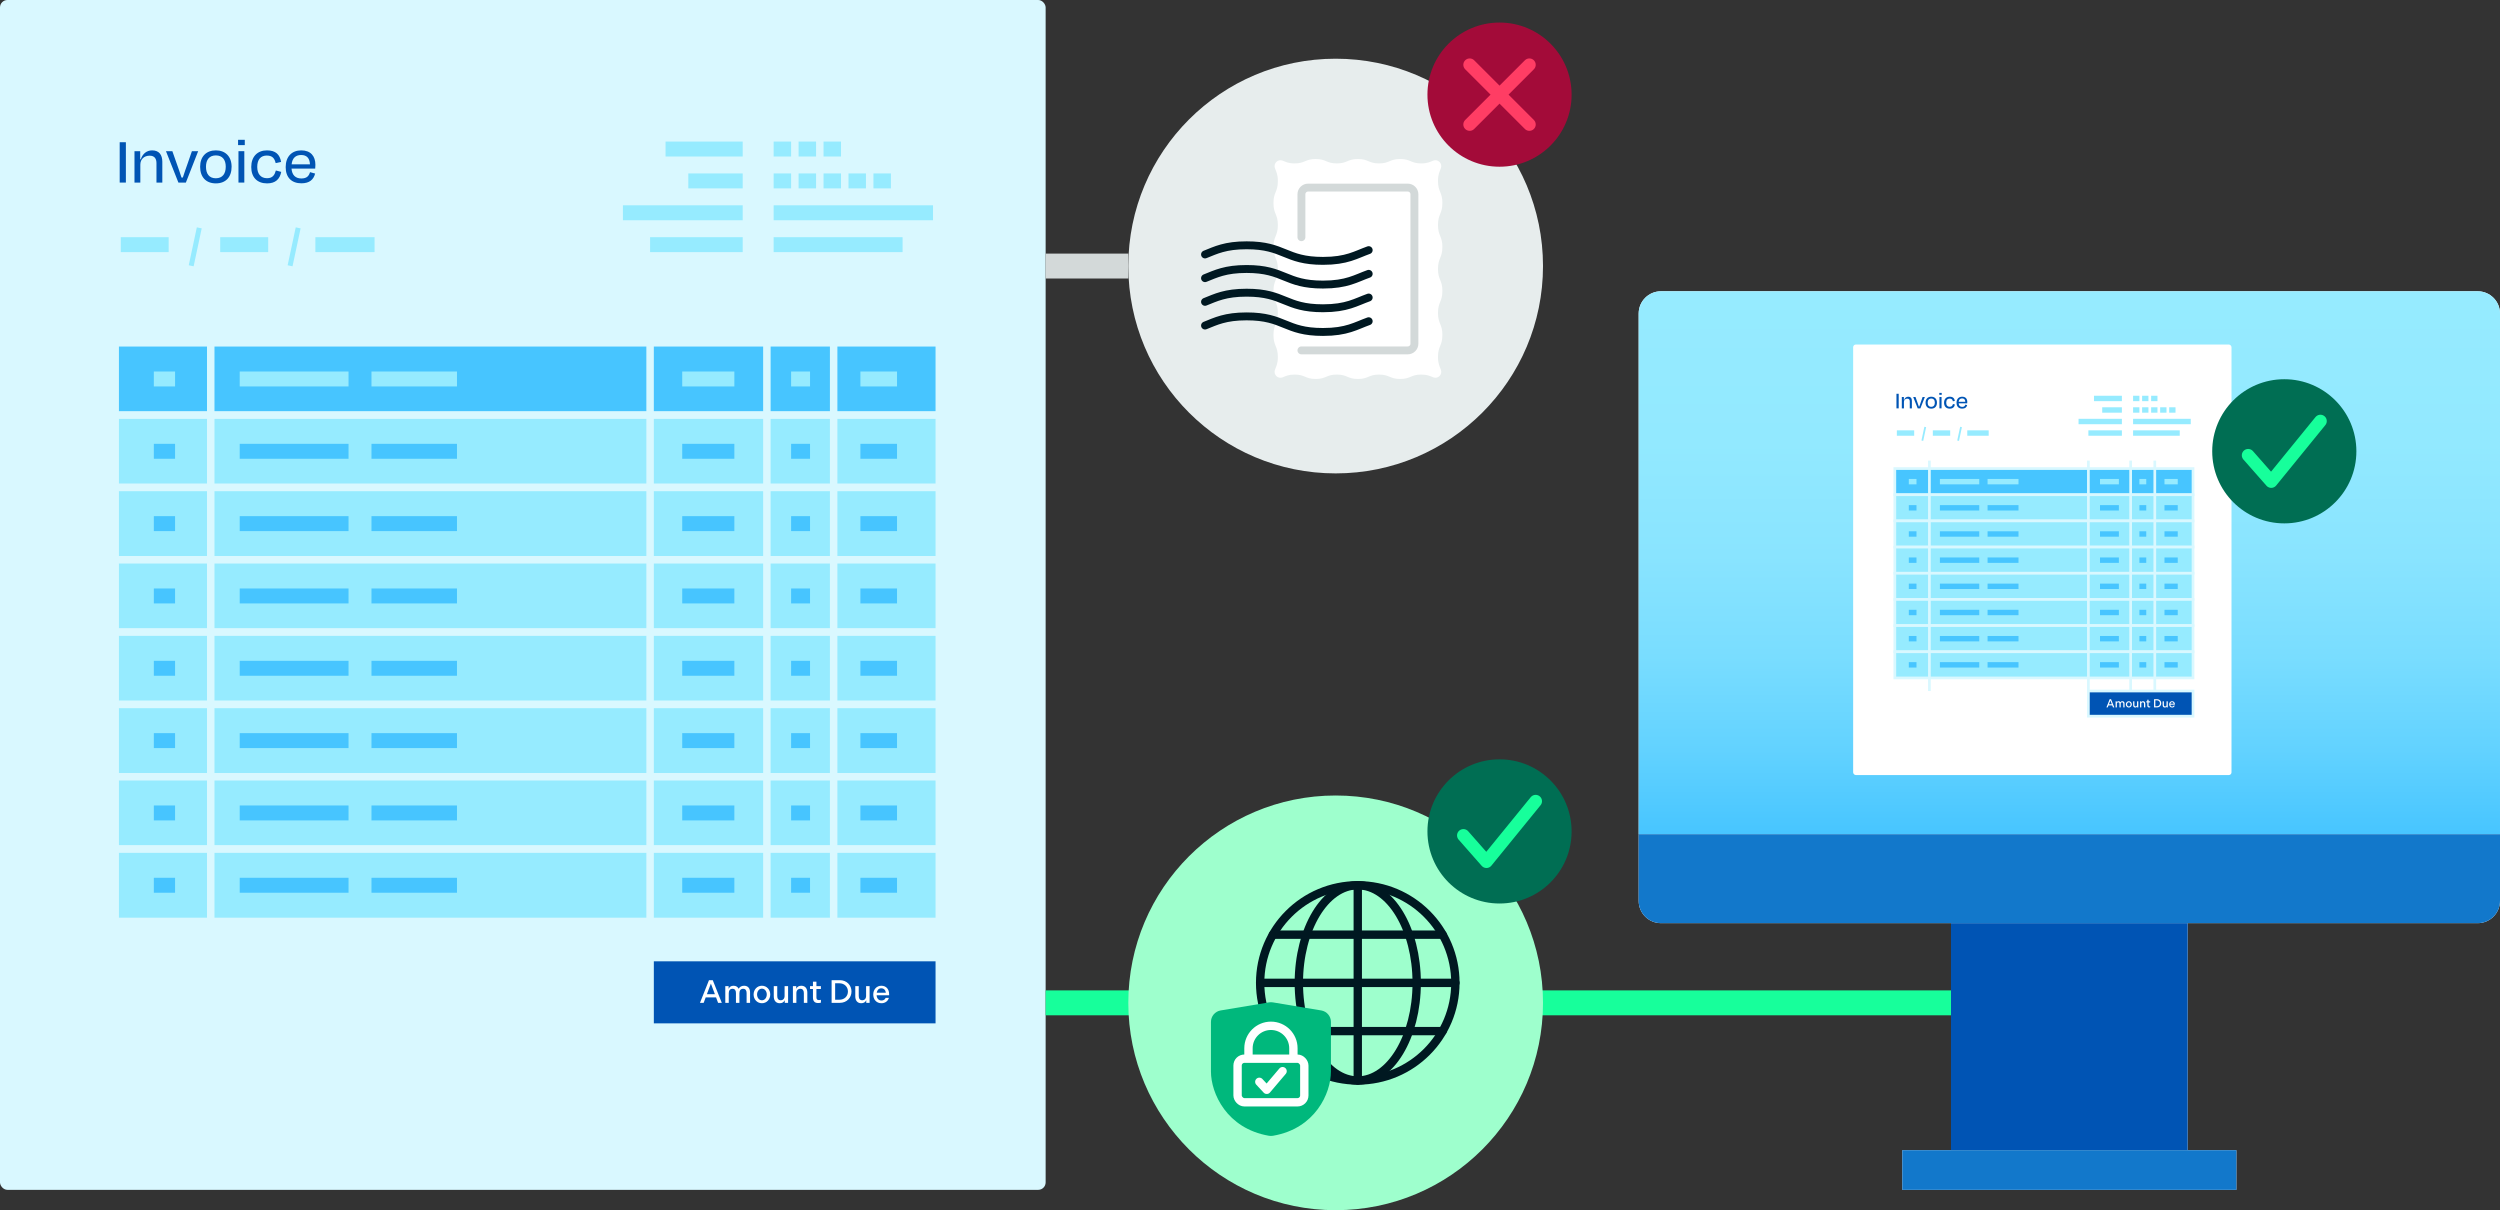 <?xml version="1.0" encoding="UTF-8"?>
<svg id="Layer_1" data-name="Layer 1" xmlns="http://www.w3.org/2000/svg" xmlns:xlink="http://www.w3.org/1999/xlink" viewBox="0 0 1003.583 485.81">
  <rect x="0" y="0" width="1003.583" height="485.81" fill="#333333" stroke="none"/>
  <defs>
    <style>
      .cls-1, .cls-2, .cls-3, .cls-4, .cls-5, .cls-6, .cls-7, .cls-8, .cls-9, .cls-10, .cls-11, .cls-12, .cls-13, .cls-14, .cls-15, .cls-16 {
        stroke-miterlimit: 10;
      }

      .cls-1, .cls-2, .cls-3, .cls-5, .cls-9, .cls-11, .cls-13, .cls-16 {
        stroke: #d9f8ff;
      }

      .cls-1, .cls-2, .cls-11, .cls-13 {
        stroke-width: 3px;
      }

      .cls-1, .cls-5 {
        fill: #f4f4f4;
      }

      .cls-17 {
        fill: #a30b39;
      }

      .cls-2, .cls-18, .cls-16 {
        fill: #0054b4;
      }

      .cls-3, .cls-5, .cls-9, .cls-16 {
        stroke-width: 1.085px;
      }

      .cls-3, .cls-11 {
        fill: #96ebff;
      }

      .cls-19 {
        fill: #9effcd;
      }

      .cls-20, .cls-4, .cls-21, .cls-6, .cls-7, .cls-22, .cls-8, .cls-23, .cls-10, .cls-12, .cls-14, .cls-15, .cls-24, .cls-25 {
        fill: none;
      }

      .cls-20, .cls-21 {
        stroke-width: 5.103px;
      }

      .cls-20, .cls-21, .cls-22, .cls-23, .cls-24, .cls-25 {
        stroke-linecap: round;
        stroke-linejoin: round;
      }

      .cls-20, .cls-15 {
        stroke: #17ff9b;
      }

      .cls-26 {
        fill: #e7eded;
      }

      .cls-4 {
        stroke-width: .724px;
      }

      .cls-4, .cls-6, .cls-7, .cls-10 {
        stroke: #96ebff;
      }

      .cls-27 {
        fill: url(#linear-gradient);
      }

      .cls-21 {
        stroke: #ff3d64;
      }

      .cls-28 {
        fill: #1278cb;
      }

      .cls-6 {
        stroke-width: 2px;
      }

      .cls-7, .cls-14 {
        stroke-width: 2.171px;
      }

      .cls-29 {
        fill: #006e53;
      }

      .cls-22, .cls-12 {
        stroke: #d3d9d9;
      }

      .cls-22, .cls-24 {
        stroke-width: 3.174px;
      }

      .cls-30 {
        fill: #fff;
      }

      .cls-8, .cls-10 {
        stroke-width: 6px;
      }

      .cls-8, .cls-14 {
        stroke: #47c5ff;
      }

      .cls-23 {
        stroke: #fff;
      }

      .cls-23, .cls-25 {
        stroke-width: 3.356px;
      }

      .cls-9, .cls-13 {
        fill: #47c5ff;
      }

      .cls-12, .cls-15 {
        stroke-width: 10px;
      }

      .cls-31 {
        fill: #00b87c;
      }

      .cls-32 {
        fill: #d9f8ff;
      }

      .cls-24, .cls-25 {
        stroke: #001821;
      }
    </style>
    <linearGradient id="linear-gradient" x1="830.699" y1="334.901" x2="830.699" y2="116.927" gradientUnits="userSpaceOnUse">
      <stop offset="0" stop-color="#47c5ff"/>
      <stop offset=".155" stop-color="#62d2ff"/>
      <stop offset=".327" stop-color="#79ddff"/>
      <stop offset=".513" stop-color="#89e4ff"/>
      <stop offset=".722" stop-color="#92e9ff"/>
      <stop offset="1" stop-color="#96ebff"/>
    </linearGradient>
  </defs>
  <circle class="cls-26" cx="536.177" cy="106.802" r="83.236"/>
  <g>
    <g>
      <rect id="BG" class="cls-32" width="419.756" height="477.646" rx="2.988" ry="2.988"/>
      <g>
        <path class="cls-18" d="M48.048,73.292v-16.196h2.483v16.196h-2.483Z"/>
        <path class="cls-18" d="M56.336,73.292h-2.349v-12.605h2.294v3.266h.243c.702-2.241,2.375-3.59,4.561-3.59,2.807,0,4.076,1.835,4.076,4.589v8.341h-2.349v-7.774c0-1.728-.702-3.023-2.726-3.023-2.241,0-3.752,1.43-3.752,3.59v7.207Z"/>
        <path class="cls-18" d="M71.618,73.292l-4.994-12.605h2.564l1.701,4.832c.675,1.943,1.403,3.887,1.97,5.75h.54c.567-1.835,1.295-3.833,1.97-5.75l1.674-4.832h2.51l-4.94,12.605h-2.996Z"/>
        <path class="cls-18" d="M80.34,66.949c0-4.13,2.483-6.586,6.316-6.586,3.806,0,6.316,2.457,6.316,6.586,0,4.103-2.322,6.667-6.316,6.667s-6.316-2.564-6.316-6.667ZM82.688,66.922c0,2.834,1.269,4.643,3.941,4.643s3.995-1.809,3.995-4.643-1.377-4.535-3.968-4.535-3.968,1.701-3.968,4.535Z"/>
        <path class="cls-18" d="M95.567,58.257v-2.132h2.699v2.132h-2.699ZM95.729,73.292v-12.605h2.348v12.605h-2.348Z"/>
        <path class="cls-18" d="M107.095,62.441c-2.376,0-3.833,1.539-3.833,4.561,0,2.78,1.377,4.535,3.941,4.535,2.321,0,3.077-1.404,3.536-3.104l2.159.567c-.566,2.888-2.294,4.616-5.668,4.616-3.968,0-6.37-2.402-6.37-6.586s2.51-6.668,6.29-6.668c3.536,0,5.183,1.674,5.695,4.643l-2.187.459c-.432-1.862-1.295-3.023-3.563-3.023Z"/>
        <path class="cls-18" d="M114.683,67.084c0-4.211,2.457-6.721,6.262-6.721,3.779,0,5.668,2.321,5.668,5.804,0,.378-.027.945-.081,1.512h-9.502c.189,2.564,1.539,3.968,3.968,3.968,2.267,0,3.05-1.134,3.455-2.538l2.051.567c-.621,2.402-2.24,3.914-5.506,3.914-3.914,0-6.316-2.321-6.316-6.505ZM117.058,65.977h7.369c-.108-2.402-1.215-3.752-3.536-3.752-2.213,0-3.563,1.242-3.833,3.752Z"/>
      </g>
    </g>
    <g>
      <rect class="cls-13" x="46.239" y="137.614" width="330.823" height="29.035"/>
      <rect class="cls-11" x="46.239" y="166.649" width="330.823" height="29.035"/>
      <rect class="cls-11" x="46.239" y="195.684" width="330.823" height="29.035"/>
      <rect class="cls-11" x="46.239" y="224.719" width="330.823" height="29.035"/>
      <rect class="cls-11" x="46.239" y="253.754" width="330.823" height="29.035"/>
      <rect class="cls-11" x="46.239" y="282.788" width="330.823" height="29.035"/>
      <rect class="cls-11" x="46.239" y="311.823" width="330.823" height="29.035"/>
      <rect class="cls-11" x="46.239" y="340.858" width="330.823" height="29.035"/>
    </g>
    <line class="cls-1" x1="84.597" y1="128.777" x2="84.597" y2="384.404"/>
    <line class="cls-1" x1="260.969" y1="128.777" x2="260.969" y2="384.404"/>
    <line class="cls-1" x1="307.853" y1="128.777" x2="307.853" y2="384.404"/>
    <line class="cls-1" x1="334.656" y1="128.777" x2="334.656" y2="384.404"/>
    <rect class="cls-2" x="260.969" y="384.404" width="116.093" height="27.907"/>
    <g>
      <path class="cls-30" d="M284.605,393.473h1.521l3.627,9.101h-1.495l-.819-2.197h-4.147l-.819,2.197h-1.482l3.614-9.101ZM286.984,399.116l-1.612-4.265-1.612,4.265h3.224Z"/>
      <path class="cls-30" d="M291.157,395.866h1.339v1.105c.299-.767.962-1.261,1.95-1.261,1.04,0,1.716.468,2.08,1.209.403-.729,1.118-1.209,2.171-1.209,1.599,0,2.405,1.065,2.405,2.69v4.174h-1.391v-3.952c0-1.027-.442-1.69-1.391-1.69-.923,0-1.495.624-1.495,1.742v3.9h-1.391v-3.952c0-1.027-.442-1.69-1.378-1.69-.923,0-1.508.624-1.508,1.742v3.9h-1.391v-6.708Z"/>
      <path class="cls-30" d="M302.519,399.219c0-1.937,1.391-3.51,3.341-3.51s3.341,1.573,3.341,3.51c0,1.938-1.391,3.511-3.341,3.511s-3.341-1.573-3.341-3.511ZM307.81,399.219c0-1.183-.728-2.34-1.95-2.34s-1.95,1.157-1.95,2.34c0,1.184.728,2.327,1.95,2.327s1.95-1.144,1.95-2.327Z"/>
      <path class="cls-30" d="M310.618,395.866h1.391v3.938c0,1.027.429,1.73,1.391,1.73.962,0,1.56-.663,1.56-1.755v-3.913h1.404v6.708h-1.339v-1.066c-.286.715-.962,1.223-2.002,1.223-1.573,0-2.405-1.105-2.405-2.769v-4.095Z"/>
      <path class="cls-30" d="M318.301,395.866h1.339v1.078c.299-.754.988-1.234,2.015-1.234,1.586,0,2.431,1.105,2.431,2.769v4.096h-1.391v-3.913c0-1.027-.442-1.73-1.404-1.73-.962,0-1.599.65-1.599,1.755v3.888h-1.391v-6.708Z"/>
      <path class="cls-30" d="M326.348,400.428v-3.419h-1.183v-1.144h1.183v-1.781h1.391v1.781h1.794v1.144h-1.794v3.419c0,.676.325,1.04,1.001,1.04.325,0,.611-.065.806-.117v1.145c-.234.103-.689.156-1.144.156-1.365,0-2.054-.754-2.054-2.224Z"/>
      <path class="cls-30" d="M333.836,393.473h3.302c2.782,0,4.68,2.041,4.68,4.55s-1.898,4.551-4.68,4.551h-3.302v-9.101ZM336.93,401.326c2.106,0,3.458-1.456,3.458-3.303,0-1.846-1.352-3.302-3.458-3.302h-1.677v6.604h1.677Z"/>
      <path class="cls-30" d="M343.338,395.866h1.391v3.938c0,1.027.429,1.73,1.391,1.73.962,0,1.56-.663,1.56-1.755v-3.913h1.404v6.708h-1.339v-1.066c-.286.715-.962,1.223-2.002,1.223-1.573,0-2.405-1.105-2.405-2.769v-4.095Z"/>
      <path class="cls-30" d="M353.79,395.709c2.08,0,3.133,1.508,3.133,3.38v.442h-5.019c.065,1.17.741,2.106,1.95,2.106.91,0,1.417-.455,1.664-1.053h1.3c-.338,1.274-1.469,2.146-2.964,2.146-2.093,0-3.302-1.56-3.302-3.511,0-1.989,1.352-3.51,3.237-3.51ZM355.61,398.504c-.117-1.027-.767-1.769-1.833-1.769-1.04,0-1.677.78-1.833,1.769h3.666Z"/>
    </g>
    <g>
      <line class="cls-10" x1="61.755" y1="152.132" x2="70.276" y2="152.132"/>
      <line class="cls-10" x1="96.23" y1="152.132" x2="139.913" y2="152.132"/>
      <line class="cls-10" x1="149.123" y1="152.132" x2="183.448" y2="152.132"/>
      <line class="cls-10" x1="273.866" y1="152.132" x2="294.797" y2="152.132"/>
      <line class="cls-10" x1="317.578" y1="152.132" x2="325.173" y2="152.132"/>
      <line class="cls-10" x1="345.395" y1="152.132" x2="360.099" y2="152.132"/>
    </g>
    <g>
      <line class="cls-8" x1="61.755" y1="181.167" x2="70.276" y2="181.167"/>
      <line class="cls-8" x1="96.23" y1="181.167" x2="139.913" y2="181.167"/>
      <line class="cls-8" x1="149.123" y1="181.167" x2="183.448" y2="181.167"/>
      <line class="cls-8" x1="273.866" y1="181.167" x2="294.797" y2="181.167"/>
      <line class="cls-8" x1="317.578" y1="181.167" x2="325.173" y2="181.167"/>
      <line class="cls-8" x1="345.395" y1="181.167" x2="360.099" y2="181.167"/>
    </g>
    <g>
      <line class="cls-8" x1="61.755" y1="210.201" x2="70.276" y2="210.201"/>
      <line class="cls-8" x1="96.23" y1="210.201" x2="139.913" y2="210.201"/>
      <line class="cls-8" x1="149.123" y1="210.201" x2="183.448" y2="210.201"/>
      <line class="cls-8" x1="273.866" y1="210.201" x2="294.797" y2="210.201"/>
      <line class="cls-8" x1="317.578" y1="210.201" x2="325.173" y2="210.201"/>
      <line class="cls-8" x1="345.395" y1="210.201" x2="360.099" y2="210.201"/>
    </g>
    <g>
      <line class="cls-8" x1="61.755" y1="239.236" x2="70.276" y2="239.236"/>
      <line class="cls-8" x1="96.23" y1="239.236" x2="139.913" y2="239.236"/>
      <line class="cls-8" x1="149.123" y1="239.236" x2="183.448" y2="239.236"/>
      <line class="cls-8" x1="273.866" y1="239.236" x2="294.797" y2="239.236"/>
      <line class="cls-8" x1="317.578" y1="239.236" x2="325.173" y2="239.236"/>
      <line class="cls-8" x1="345.395" y1="239.236" x2="360.099" y2="239.236"/>
    </g>
    <g>
      <line class="cls-8" x1="61.755" y1="268.268" x2="70.276" y2="268.268"/>
      <line class="cls-8" x1="96.23" y1="268.268" x2="139.913" y2="268.268"/>
      <line class="cls-8" x1="149.123" y1="268.268" x2="183.448" y2="268.268"/>
      <line class="cls-8" x1="273.866" y1="268.268" x2="294.797" y2="268.268"/>
      <line class="cls-8" x1="317.578" y1="268.268" x2="325.173" y2="268.268"/>
      <line class="cls-8" x1="345.395" y1="268.268" x2="360.099" y2="268.268"/>
    </g>
    <g>
      <line class="cls-8" x1="61.755" y1="297.306" x2="70.276" y2="297.306"/>
      <line class="cls-8" x1="96.23" y1="297.306" x2="139.913" y2="297.306"/>
      <line class="cls-8" x1="149.123" y1="297.306" x2="183.448" y2="297.306"/>
      <line class="cls-8" x1="273.866" y1="297.306" x2="294.797" y2="297.306"/>
      <line class="cls-8" x1="317.578" y1="297.306" x2="325.173" y2="297.306"/>
      <line class="cls-8" x1="345.395" y1="297.306" x2="360.099" y2="297.306"/>
    </g>
    <g>
      <line class="cls-8" x1="61.755" y1="326.341" x2="70.276" y2="326.341"/>
      <line class="cls-8" x1="96.23" y1="326.341" x2="139.913" y2="326.341"/>
      <line class="cls-8" x1="149.123" y1="326.341" x2="183.448" y2="326.341"/>
      <line class="cls-8" x1="273.866" y1="326.341" x2="294.797" y2="326.341"/>
      <line class="cls-8" x1="317.578" y1="326.341" x2="325.173" y2="326.341"/>
      <line class="cls-8" x1="345.395" y1="326.341" x2="360.099" y2="326.341"/>
    </g>
    <g>
      <line class="cls-8" x1="61.755" y1="355.372" x2="70.276" y2="355.372"/>
      <line class="cls-8" x1="96.23" y1="355.372" x2="139.913" y2="355.372"/>
      <line class="cls-8" x1="149.123" y1="355.372" x2="183.448" y2="355.372"/>
      <line class="cls-8" x1="273.866" y1="355.372" x2="294.797" y2="355.372"/>
      <line class="cls-8" x1="317.578" y1="355.372" x2="325.173" y2="355.372"/>
      <line class="cls-8" x1="345.395" y1="355.372" x2="360.099" y2="355.372"/>
    </g>
    <g>
      <line class="cls-10" x1="48.481" y1="98.211" x2="67.708" y2="98.211"/>
      <line class="cls-10" x1="88.399" y1="98.211" x2="107.659" y2="98.211"/>
      <line class="cls-10" x1="126.607" y1="98.211" x2="150.361" y2="98.211"/>
    </g>
    <line class="cls-6" x1="79.993" y1="91.469" x2="76.747" y2="106.7"/>
    <line class="cls-6" x1="119.695" y1="91.469" x2="116.449" y2="106.7"/>
    <line class="cls-10" x1="260.969" y1="98.211" x2="298.145" y2="98.211"/>
    <line class="cls-10" x1="250.059" y1="85.418" x2="298.145" y2="85.418"/>
    <line class="cls-10" x1="276.313" y1="72.625" x2="298.145" y2="72.625"/>
    <line class="cls-10" x1="267.176" y1="59.832" x2="298.145" y2="59.832"/>
    <line class="cls-10" x1="310.562" y1="59.832" x2="317.578" y2="59.832"/>
    <line class="cls-10" x1="320.578" y1="59.832" x2="327.594" y2="59.832"/>
    <line class="cls-10" x1="330.594" y1="59.832" x2="337.61" y2="59.832"/>
    <line class="cls-10" x1="320.578" y1="72.625" x2="327.594" y2="72.625"/>
    <line class="cls-10" x1="330.594" y1="72.625" x2="337.61" y2="72.625"/>
    <line class="cls-10" x1="310.562" y1="72.625" x2="317.578" y2="72.625"/>
    <line class="cls-10" x1="310.562" y1="85.418" x2="374.542" y2="85.418"/>
    <line class="cls-10" x1="310.562" y1="98.211" x2="362.324" y2="98.211"/>
    <line class="cls-10" x1="340.61" y1="72.625" x2="347.625" y2="72.625"/>
    <line class="cls-10" x1="350.625" y1="72.625" x2="357.641" y2="72.625"/>
  </g>
  <g>
    <g>
      <path class="cls-30" d="M657.814,334.901V125.88c0-4.945,4.008-8.953,8.953-8.953h327.863c4.945,0,8.953,4.008,8.953,8.953v209.021h-345.769Z"/>
      <rect class="cls-30" x="783.197" y="370.587" width="95.002" height="91.144"/>
      <rect class="cls-30" x="763.644" y="461.731" width="134.109" height="15.914"/>
      <path class="cls-30" d="M1003.583,334.901v26.733c0,4.945-4.008,8.953-8.953,8.953h-327.863c-4.945,0-8.953-4.008-8.953-8.953v-26.733h345.769Z"/>
      <g>
        <g>
          <rect id="BG-2" data-name="BG" class="cls-30" x="743.915" y="138.302" width="151.886" height="172.833" rx="1.081" ry="1.081"/>
          <g>
            <path class="cls-30" d="M761.301,163.932v-5.859h.898v5.859h-.898Z"/>
            <path class="cls-30" d="M764.3,163.932h-.85v-4.561h.83v1.182h.088c.254-.81.859-1.299,1.65-1.299,1.016,0,1.475.664,1.475,1.66v3.018h-.85v-2.812c0-.625-.254-1.094-.986-1.094-.81,0-1.357.518-1.357,1.299v2.607Z"/>
            <path class="cls-30" d="M769.83,163.932l-1.807-4.561h.928l.615,1.748c.244.703.508,1.406.713,2.08h.195c.205-.664.469-1.387.713-2.08l.606-1.748h.908l-1.787,4.561h-1.084Z"/>
            <path class="cls-30" d="M772.986,161.637c0-1.494.898-2.383,2.285-2.383,1.377,0,2.285.889,2.285,2.383,0,1.484-.84,2.412-2.285,2.412s-2.285-.928-2.285-2.412ZM773.835,161.627c0,1.025.459,1.68,1.426,1.68s1.445-.654,1.445-1.68-.498-1.641-1.435-1.641-1.435.615-1.435,1.641Z"/>
            <path class="cls-30" d="M778.495,158.492v-.771h.977v.771h-.977ZM778.554,163.932v-4.561h.85v4.561h-.85Z"/>
            <path class="cls-30" d="M782.666,160.006c-.859,0-1.387.557-1.387,1.65,0,1.006.498,1.641,1.426,1.641.84,0,1.113-.508,1.279-1.123l.781.205c-.205,1.045-.83,1.67-2.051,1.67-1.435,0-2.305-.869-2.305-2.383s.908-2.412,2.275-2.412c1.279,0,1.875.606,2.061,1.68l-.791.166c-.156-.674-.469-1.094-1.289-1.094Z"/>
            <path class="cls-30" d="M785.413,161.686c0-1.523.889-2.432,2.266-2.432,1.367,0,2.051.84,2.051,2.1,0,.137-.01.342-.029.547h-3.438c.068.928.557,1.435,1.435,1.435.82,0,1.103-.41,1.25-.918l.742.205c-.225.869-.81,1.416-1.992,1.416-1.416,0-2.285-.84-2.285-2.353ZM786.272,161.285h2.666c-.039-.869-.44-1.357-1.279-1.357-.801,0-1.289.449-1.387,1.357Z"/>
          </g>
        </g>
        <g>
          <rect class="cls-30" x="760.647" y="188.097" width="119.706" height="10.506"/>
          <rect class="cls-30" x="760.647" y="198.603" width="119.706" height="10.506"/>
          <rect class="cls-30" x="760.647" y="209.109" width="119.706" height="10.506"/>
          <rect class="cls-30" x="760.647" y="219.615" width="119.706" height="10.506"/>
          <rect class="cls-30" x="760.647" y="230.121" width="119.706" height="10.506"/>
          <rect class="cls-30" x="760.647" y="240.627" width="119.706" height="10.506"/>
          <rect class="cls-30" x="760.647" y="251.133" width="119.706" height="10.506"/>
          <rect class="cls-30" x="760.647" y="261.639" width="119.706" height="10.506"/>
        </g>
        <rect class="cls-30" x="838.346" y="277.397" width="42.008" height="10.098"/>
        <g>
          <path class="cls-30" d="M846.896,280.682h.55l1.311,3.29h-.54l-.296-.794h-1.5l-.296.794h-.536l1.306-3.29ZM847.757,282.722l-.583-1.542-.583,1.542h1.165Z"/>
          <path class="cls-30" d="M849.269,281.547h.484v.399c.108-.277.348-.456.705-.456.376,0,.62.169.752.437.145-.263.404-.437.785-.437.578,0,.87.385.87.973v1.509h-.503v-1.429c0-.371-.16-.611-.503-.611-.334,0-.54.226-.54.629v1.41h-.502v-1.429c0-.371-.16-.611-.498-.611-.334,0-.545.226-.545.629v1.41h-.503v-2.425Z"/>
          <path class="cls-30" d="M853.379,282.76c0-.7.503-1.269,1.208-1.269s1.208.569,1.208,1.269-.503,1.269-1.208,1.269-1.208-.569-1.208-1.269ZM855.292,282.76c0-.428-.263-.846-.705-.846s-.705.418-.705.846.263.841.705.841.705-.414.705-.841Z"/>
          <path class="cls-30" d="M856.311,281.547h.503v1.424c0,.371.155.625.502.625.348,0,.565-.24.565-.634v-1.415h.507v2.425h-.484v-.385c-.103.258-.348.442-.724.442-.568,0-.869-.4-.869-1.002v-1.48Z"/>
          <path class="cls-30" d="M859.09,281.547h.484v.39c.108-.273.357-.446.729-.446.573,0,.879.399.879,1.001v1.48h-.503v-1.415c0-.372-.16-.625-.507-.625-.348,0-.578.235-.578.634v1.405h-.503v-2.425Z"/>
          <path class="cls-30" d="M862.002,283.197v-1.236h-.428v-.413h.428v-.644h.503v.644h.648v.413h-.648v1.236c0,.244.118.376.362.376.118,0,.221-.023.291-.043v.414c-.085.038-.249.057-.414.057-.494,0-.743-.273-.743-.804Z"/>
          <path class="cls-30" d="M864.711,280.682h1.193c1.006,0,1.692.738,1.692,1.645,0,.907-.686,1.645-1.692,1.645h-1.193v-3.29ZM865.83,283.521c.762,0,1.25-.526,1.25-1.194s-.489-1.194-1.25-1.194h-.606v2.388h.606Z"/>
          <path class="cls-30" d="M868.15,281.547h.503v1.424c0,.371.155.625.502.625.348,0,.565-.24.565-.634v-1.415h.507v2.425h-.484v-.385c-.103.258-.348.442-.724.442-.568,0-.869-.4-.869-1.002v-1.48Z"/>
          <path class="cls-30" d="M871.931,281.491c.752,0,1.133.545,1.133,1.222v.16h-1.815c.023.423.268.761.705.761.329,0,.512-.165.602-.381h.47c-.123.461-.531.776-1.072.776-.757,0-1.194-.565-1.194-1.269,0-.719.489-1.269,1.17-1.269ZM872.589,282.501c-.043-.371-.277-.639-.663-.639-.376,0-.606.282-.663.639h1.326Z"/>
        </g>
        <line class="cls-30" x1="772.86" y1="171.4" x2="771.686" y2="176.911"/>
        <line class="cls-30" x1="787.226" y1="171.4" x2="786.052" y2="176.911"/>
      </g>
    </g>
    <g>
      <path class="cls-27" d="M657.814,334.901V125.88c0-4.945,4.008-8.953,8.953-8.953h327.863c4.945,0,8.953,4.008,8.953,8.953v209.021h-345.769Z"/>
      <rect class="cls-18" x="783.197" y="370.587" width="95.002" height="91.144"/>
      <rect class="cls-28" x="763.644" y="461.731" width="134.109" height="15.914"/>
      <path class="cls-28" d="M1003.583,334.901v26.733c0,4.945-4.008,8.953-8.953,8.953h-327.863c-4.945,0-8.953-4.008-8.953-8.953v-26.733h345.769Z"/>
      <g>
        <g>
          <rect id="BG-3" data-name="BG" class="cls-30" x="743.915" y="138.302" width="151.886" height="172.833" rx="1.081" ry="1.081"/>
          <g>
            <path class="cls-18" d="M761.301,163.932v-5.859h.898v5.859h-.898Z"/>
            <path class="cls-18" d="M764.3,163.932h-.85v-4.561h.83v1.182h.088c.254-.81.859-1.299,1.65-1.299,1.016,0,1.475.664,1.475,1.66v3.018h-.85v-2.812c0-.625-.254-1.094-.986-1.094-.81,0-1.357.518-1.357,1.299v2.607Z"/>
            <path class="cls-18" d="M769.83,163.932l-1.807-4.561h.928l.615,1.748c.244.703.508,1.406.713,2.08h.195c.205-.664.469-1.387.713-2.08l.606-1.748h.908l-1.787,4.561h-1.084Z"/>
            <path class="cls-18" d="M772.986,161.637c0-1.494.898-2.383,2.285-2.383,1.377,0,2.285.889,2.285,2.383,0,1.484-.84,2.412-2.285,2.412s-2.285-.928-2.285-2.412ZM773.835,161.627c0,1.025.459,1.68,1.426,1.68s1.445-.654,1.445-1.68-.498-1.641-1.435-1.641-1.435.615-1.435,1.641Z"/>
            <path class="cls-18" d="M778.495,158.492v-.771h.977v.771h-.977ZM778.554,163.932v-4.561h.85v4.561h-.85Z"/>
            <path class="cls-18" d="M782.666,160.006c-.859,0-1.387.557-1.387,1.65,0,1.006.498,1.641,1.426,1.641.84,0,1.113-.508,1.279-1.123l.781.205c-.205,1.045-.83,1.67-2.051,1.67-1.435,0-2.305-.869-2.305-2.383s.908-2.412,2.275-2.412c1.279,0,1.875.606,2.061,1.68l-.791.166c-.156-.674-.469-1.094-1.289-1.094Z"/>
            <path class="cls-18" d="M785.413,161.686c0-1.523.889-2.432,2.266-2.432,1.367,0,2.051.84,2.051,2.1,0,.137-.01.342-.029.547h-3.438c.068.928.557,1.435,1.435,1.435.82,0,1.103-.41,1.25-.918l.742.205c-.225.869-.81,1.416-1.992,1.416-1.416,0-2.285-.84-2.285-2.353ZM786.272,161.285h2.666c-.039-.869-.44-1.357-1.279-1.357-.801,0-1.289.449-1.387,1.357Z"/>
          </g>
        </g>
        <g>
          <rect class="cls-9" x="760.647" y="188.097" width="119.706" height="10.506"/>
          <rect class="cls-3" x="760.647" y="198.603" width="119.706" height="10.506"/>
          <rect class="cls-3" x="760.647" y="209.109" width="119.706" height="10.506"/>
          <rect class="cls-3" x="760.647" y="219.615" width="119.706" height="10.506"/>
          <rect class="cls-3" x="760.647" y="230.121" width="119.706" height="10.506"/>
          <rect class="cls-3" x="760.647" y="240.627" width="119.706" height="10.506"/>
          <rect class="cls-3" x="760.647" y="251.133" width="119.706" height="10.506"/>
          <rect class="cls-3" x="760.647" y="261.639" width="119.706" height="10.506"/>
        </g>
        <line class="cls-5" x1="774.527" y1="184.899" x2="774.527" y2="277.397"/>
        <line class="cls-5" x1="838.346" y1="184.899" x2="838.346" y2="277.397"/>
        <line class="cls-5" x1="855.31" y1="184.899" x2="855.31" y2="277.397"/>
        <line class="cls-5" x1="865.009" y1="184.899" x2="865.009" y2="277.397"/>
        <rect class="cls-16" x="838.346" y="277.397" width="42.008" height="10.098"/>
        <g>
          <path class="cls-30" d="M846.896,280.682h.55l1.311,3.29h-.54l-.296-.794h-1.5l-.296.794h-.536l1.306-3.29ZM847.757,282.722l-.583-1.542-.583,1.542h1.165Z"/>
          <path class="cls-30" d="M849.269,281.547h.484v.399c.108-.277.348-.456.705-.456.376,0,.62.169.752.437.145-.263.404-.437.785-.437.578,0,.87.385.87.973v1.509h-.503v-1.429c0-.371-.16-.611-.503-.611-.334,0-.54.226-.54.629v1.41h-.502v-1.429c0-.371-.16-.611-.498-.611-.334,0-.545.226-.545.629v1.41h-.503v-2.425Z"/>
          <path class="cls-30" d="M853.379,282.76c0-.7.503-1.269,1.208-1.269s1.208.569,1.208,1.269-.503,1.269-1.208,1.269-1.208-.569-1.208-1.269ZM855.292,282.76c0-.428-.263-.846-.705-.846s-.705.418-.705.846.263.841.705.841.705-.414.705-.841Z"/>
          <path class="cls-30" d="M856.311,281.547h.503v1.424c0,.371.155.625.502.625.348,0,.565-.24.565-.634v-1.415h.507v2.425h-.484v-.385c-.103.258-.348.442-.724.442-.568,0-.869-.4-.869-1.002v-1.48Z"/>
          <path class="cls-30" d="M859.09,281.547h.484v.39c.108-.273.357-.446.729-.446.573,0,.879.399.879,1.001v1.48h-.503v-1.415c0-.372-.16-.625-.507-.625-.348,0-.578.235-.578.634v1.405h-.503v-2.425Z"/>
          <path class="cls-30" d="M862.002,283.197v-1.236h-.428v-.413h.428v-.644h.503v.644h.648v.413h-.648v1.236c0,.244.118.376.362.376.118,0,.221-.023.291-.043v.414c-.085.038-.249.057-.414.057-.494,0-.743-.273-.743-.804Z"/>
          <path class="cls-30" d="M864.711,280.682h1.193c1.006,0,1.692.738,1.692,1.645,0,.907-.686,1.645-1.692,1.645h-1.193v-3.29ZM865.83,283.521c.762,0,1.25-.526,1.25-1.194s-.489-1.194-1.25-1.194h-.606v2.388h.606Z"/>
          <path class="cls-30" d="M868.15,281.547h.503v1.424c0,.371.155.625.502.625.348,0,.565-.24.565-.634v-1.415h.507v2.425h-.484v-.385c-.103.258-.348.442-.724.442-.568,0-.869-.4-.869-1.002v-1.48Z"/>
          <path class="cls-30" d="M871.931,281.491c.752,0,1.133.545,1.133,1.222v.16h-1.815c.023.423.268.761.705.761.329,0,.512-.165.602-.381h.47c-.123.461-.531.776-1.072.776-.757,0-1.194-.565-1.194-1.269,0-.719.489-1.269,1.17-1.269ZM872.589,282.501c-.043-.371-.277-.639-.663-.639-.376,0-.606.282-.663.639h1.326Z"/>
        </g>
        <g>
          <line class="cls-7" x1="766.261" y1="193.35" x2="769.344" y2="193.35"/>
          <line class="cls-7" x1="778.736" y1="193.35" x2="794.542" y2="193.35"/>
          <line class="cls-7" x1="797.874" y1="193.35" x2="810.295" y2="193.35"/>
          <line class="cls-7" x1="843.012" y1="193.35" x2="850.586" y2="193.35"/>
          <line class="cls-7" x1="858.829" y1="193.35" x2="861.577" y2="193.35"/>
          <line class="cls-7" x1="868.895" y1="193.35" x2="874.215" y2="193.35"/>
        </g>
        <g>
          <line class="cls-14" x1="766.261" y1="203.856" x2="769.344" y2="203.856"/>
          <line class="cls-14" x1="778.736" y1="203.856" x2="794.542" y2="203.856"/>
          <line class="cls-14" x1="797.874" y1="203.856" x2="810.295" y2="203.856"/>
          <line class="cls-14" x1="843.012" y1="203.856" x2="850.586" y2="203.856"/>
          <line class="cls-14" x1="858.829" y1="203.856" x2="861.577" y2="203.856"/>
          <line class="cls-14" x1="868.895" y1="203.856" x2="874.215" y2="203.856"/>
        </g>
        <g>
          <line class="cls-14" x1="766.261" y1="214.362" x2="769.344" y2="214.362"/>
          <line class="cls-14" x1="778.736" y1="214.362" x2="794.542" y2="214.362"/>
          <line class="cls-14" x1="797.874" y1="214.362" x2="810.295" y2="214.362"/>
          <line class="cls-14" x1="843.012" y1="214.362" x2="850.586" y2="214.362"/>
          <line class="cls-14" x1="858.829" y1="214.362" x2="861.577" y2="214.362"/>
          <line class="cls-14" x1="868.895" y1="214.362" x2="874.215" y2="214.362"/>
        </g>
        <g>
          <line class="cls-14" x1="766.261" y1="224.868" x2="769.344" y2="224.868"/>
          <line class="cls-14" x1="778.736" y1="224.868" x2="794.542" y2="224.868"/>
          <line class="cls-14" x1="797.874" y1="224.868" x2="810.295" y2="224.868"/>
          <line class="cls-14" x1="843.012" y1="224.868" x2="850.586" y2="224.868"/>
          <line class="cls-14" x1="858.829" y1="224.868" x2="861.577" y2="224.868"/>
          <line class="cls-14" x1="868.895" y1="224.868" x2="874.215" y2="224.868"/>
        </g>
        <g>
          <line class="cls-14" x1="766.261" y1="235.373" x2="769.344" y2="235.373"/>
          <line class="cls-14" x1="778.736" y1="235.373" x2="794.542" y2="235.373"/>
          <line class="cls-14" x1="797.874" y1="235.373" x2="810.295" y2="235.373"/>
          <line class="cls-14" x1="843.012" y1="235.373" x2="850.586" y2="235.373"/>
          <line class="cls-14" x1="858.829" y1="235.373" x2="861.577" y2="235.373"/>
          <line class="cls-14" x1="868.895" y1="235.373" x2="874.215" y2="235.373"/>
        </g>
        <g>
          <line class="cls-14" x1="766.261" y1="245.88" x2="769.344" y2="245.88"/>
          <line class="cls-14" x1="778.736" y1="245.88" x2="794.542" y2="245.88"/>
          <line class="cls-14" x1="797.874" y1="245.88" x2="810.295" y2="245.88"/>
          <line class="cls-14" x1="843.012" y1="245.88" x2="850.586" y2="245.88"/>
          <line class="cls-14" x1="858.829" y1="245.88" x2="861.577" y2="245.88"/>
          <line class="cls-14" x1="868.895" y1="245.88" x2="874.215" y2="245.88"/>
        </g>
        <g>
          <line class="cls-14" x1="766.261" y1="256.387" x2="769.344" y2="256.387"/>
          <line class="cls-14" x1="778.736" y1="256.387" x2="794.542" y2="256.387"/>
          <line class="cls-14" x1="797.874" y1="256.387" x2="810.295" y2="256.387"/>
          <line class="cls-14" x1="843.012" y1="256.387" x2="850.586" y2="256.387"/>
          <line class="cls-14" x1="858.829" y1="256.387" x2="861.577" y2="256.387"/>
          <line class="cls-14" x1="868.895" y1="256.387" x2="874.215" y2="256.387"/>
        </g>
        <g>
          <line class="cls-14" x1="766.261" y1="266.892" x2="769.344" y2="266.892"/>
          <line class="cls-14" x1="778.736" y1="266.892" x2="794.542" y2="266.892"/>
          <line class="cls-14" x1="797.874" y1="266.892" x2="810.295" y2="266.892"/>
          <line class="cls-14" x1="843.012" y1="266.892" x2="850.586" y2="266.892"/>
          <line class="cls-14" x1="858.829" y1="266.892" x2="861.577" y2="266.892"/>
          <line class="cls-14" x1="868.895" y1="266.892" x2="874.215" y2="266.892"/>
        </g>
        <g>
          <line class="cls-7" x1="761.458" y1="173.839" x2="768.415" y2="173.839"/>
          <line class="cls-7" x1="775.902" y1="173.839" x2="782.871" y2="173.839"/>
          <line class="cls-7" x1="789.727" y1="173.839" x2="798.323" y2="173.839"/>
        </g>
        <line class="cls-4" x1="772.86" y1="171.4" x2="771.686" y2="176.911"/>
        <line class="cls-4" x1="787.226" y1="171.4" x2="786.052" y2="176.911"/>
        <line class="cls-7" x1="838.346" y1="173.839" x2="851.798" y2="173.839"/>
        <line class="cls-7" x1="834.398" y1="169.21" x2="851.798" y2="169.21"/>
        <line class="cls-7" x1="843.898" y1="164.581" x2="851.798" y2="164.581"/>
        <line class="cls-7" x1="840.591" y1="159.952" x2="851.798" y2="159.952"/>
        <line class="cls-7" x1="856.29" y1="159.952" x2="858.829" y2="159.952"/>
        <line class="cls-7" x1="859.915" y1="159.952" x2="862.453" y2="159.952"/>
        <line class="cls-7" x1="863.539" y1="159.952" x2="866.077" y2="159.952"/>
        <line class="cls-7" x1="859.915" y1="164.581" x2="862.453" y2="164.581"/>
        <line class="cls-7" x1="863.539" y1="164.581" x2="866.077" y2="164.581"/>
        <line class="cls-7" x1="856.29" y1="164.581" x2="858.829" y2="164.581"/>
        <line class="cls-7" x1="856.29" y1="169.21" x2="879.441" y2="169.21"/>
        <line class="cls-7" x1="856.29" y1="173.839" x2="875.02" y2="173.839"/>
        <line class="cls-7" x1="867.163" y1="164.581" x2="869.702" y2="164.581"/>
        <line class="cls-7" x1="870.787" y1="164.581" x2="873.326" y2="164.581"/>
      </g>
    </g>
  </g>
  <line class="cls-12" x1="452.94" y1="106.802" x2="419.756" y2="106.802"/>
  <line class="cls-15" x1="783.197" y1="402.574" x2="419.756" y2="402.574"/>
  <circle class="cls-19" cx="536.177" cy="402.574" r="83.236"/>
  <g>
    <circle class="cls-29" cx="601.958" cy="333.761" r="28.936"/>
    <polyline class="cls-20" points="587.456 335.368 596.714 345.892 616.461 321.631"/>
  </g>
  <g>
    <circle class="cls-29" cx="916.992" cy="181.167" r="28.936"/>
    <polyline class="cls-20" points="902.49 182.773 911.748 193.297 931.495 169.036"/>
  </g>
  <g>
    <circle class="cls-17" cx="601.958" cy="37.99" r="28.936"/>
    <line class="cls-21" x1="589.978" y1="26.009" x2="613.939" y2="49.971"/>
    <line class="cls-21" x1="589.978" y1="49.971" x2="613.939" y2="26.009"/>
  </g>
  <g>
    <g>
      <circle class="cls-25" cx="545.053" cy="394.559" r="39.186"/>
      <ellipse class="cls-25" cx="545.053" cy="394.559" rx="23.656" ry="39.186"/>
      <line class="cls-25" x1="545.053" y1="355.372" x2="545.053" y2="433.745"/>
      <line class="cls-25" x1="505.866" y1="394.559" x2="584.239" y2="394.559"/>
      <line class="cls-25" x1="510.975" y1="375.203" x2="579.126" y2="375.203"/>
      <line class="cls-25" x1="510.975" y1="413.911" x2="579.126" y2="413.911"/>
    </g>
    <g>
      <path class="cls-31" d="M510.967,402.387l19.414,3.238c2.252.375,3.901,2.324,3.901,4.606v19.918c0,8.724-6.321,22.863-23.243,25.785-.548.095-1.133.095-1.681,0-16.922-2.922-23.243-17.061-23.243-25.785v-19.918c0-2.283,1.65-4.231,3.901-4.606l19.414-3.238c.508-.085,1.028-.085,1.536,0h0Z"/>
      <rect class="cls-23" x="496.805" y="424.993" width="26.787" height="17.504" rx="2.742" ry="2.742"/>
      <path class="cls-23" d="M501.181,424.053v-3.244c0-4.98,4.037-9.017,9.017-9.017h0c4.98,0,9.017,4.037,9.017,9.017v3.244"/>
      <polyline class="cls-23" points="505.531 434.278 508.517 437.486 514.866 430.004"/>
    </g>
  </g>
  <g>
    <path class="cls-30" d="M514.864,151.487c-1.882.734-3.749-1.122-3.059-3.021.513-1.413,1.172-2.461,1.172-5.155,0-4.412-1.766-4.412-1.766-8.825s1.766-4.414,1.766-8.828-1.766-4.414-1.766-8.828,1.766-4.414,1.766-8.828-1.766-4.413-1.766-8.826,1.766-4.414,1.766-8.827-1.766-4.415-1.766-8.829c0-4.422,1.766-4.422,1.766-8.844,0-2.708-.662-3.758-1.176-5.18-.686-1.9,1.179-3.753,3.061-3.019,1.293.504,2.316,1.121,4.819,1.121,4.237,0,4.237-1.766,8.474-1.766s4.239,1.766,8.478,1.766,4.239-1.766,8.478-1.766,4.239,1.766,8.478,1.766,4.238-1.766,8.476-1.766,4.238,1.766,8.476,1.766c2.506,0,3.531-.617,4.825-1.122,1.882-.734,3.749,1.122,3.059,3.021-.513,1.413-1.172,2.461-1.172,5.155,0,4.412,1.766,4.412,1.766,8.825s-1.766,4.414-1.766,8.828,1.766,4.414,1.766,8.828-1.766,4.414-1.766,8.828,1.766,4.413,1.766,8.826-1.766,4.414-1.766,8.827,1.766,4.415,1.766,8.829c0,4.422-1.766,4.422-1.766,8.844,0,2.708.662,3.758,1.176,5.18.686,1.9-1.179,3.753-3.061,3.019-1.293-.504-2.316-1.121-4.819-1.121-4.237,0-4.237,1.766-8.474,1.766s-4.239-1.766-8.478-1.766-4.239,1.766-8.478,1.766-4.239-1.766-8.478-1.766-4.238,1.766-8.476,1.766-4.238-1.766-8.476-1.766c-2.506,0-3.531.617-4.825,1.122Z"/>
    <path class="cls-24" d="M549.437,100.411c-5.141,1.836-8.714,4.312-18.352,4.312-15.328,0-15.328-6.254-30.655-6.254-8.569,0-12.348,1.955-16.692,3.679"/>
    <path class="cls-24" d="M549.437,109.924c-5.141,1.836-8.714,4.312-18.352,4.312-15.328,0-15.328-6.254-30.655-6.254-8.569,0-12.348,1.955-16.692,3.679"/>
    <path class="cls-24" d="M549.437,119.436c-5.141,1.836-8.714,4.312-18.352,4.312-15.328,0-15.328-6.254-30.655-6.254-8.569,0-12.348,1.955-16.692,3.679"/>
    <path class="cls-24" d="M549.437,128.948c-5.141,1.836-8.714,4.312-18.352,4.312-15.328,0-15.328-6.254-30.655-6.254-8.569,0-12.348,1.955-16.692,3.679"/>
    <path class="cls-22" d="M522.436,140.657h42.676c1.48,0,2.68-1.2,2.68-2.68v-59.99c0-1.48-1.2-2.68-2.68-2.68h-39.996c-1.48,0-2.68,1.2-2.68,2.68v17.237"/>
  </g>
</svg>
